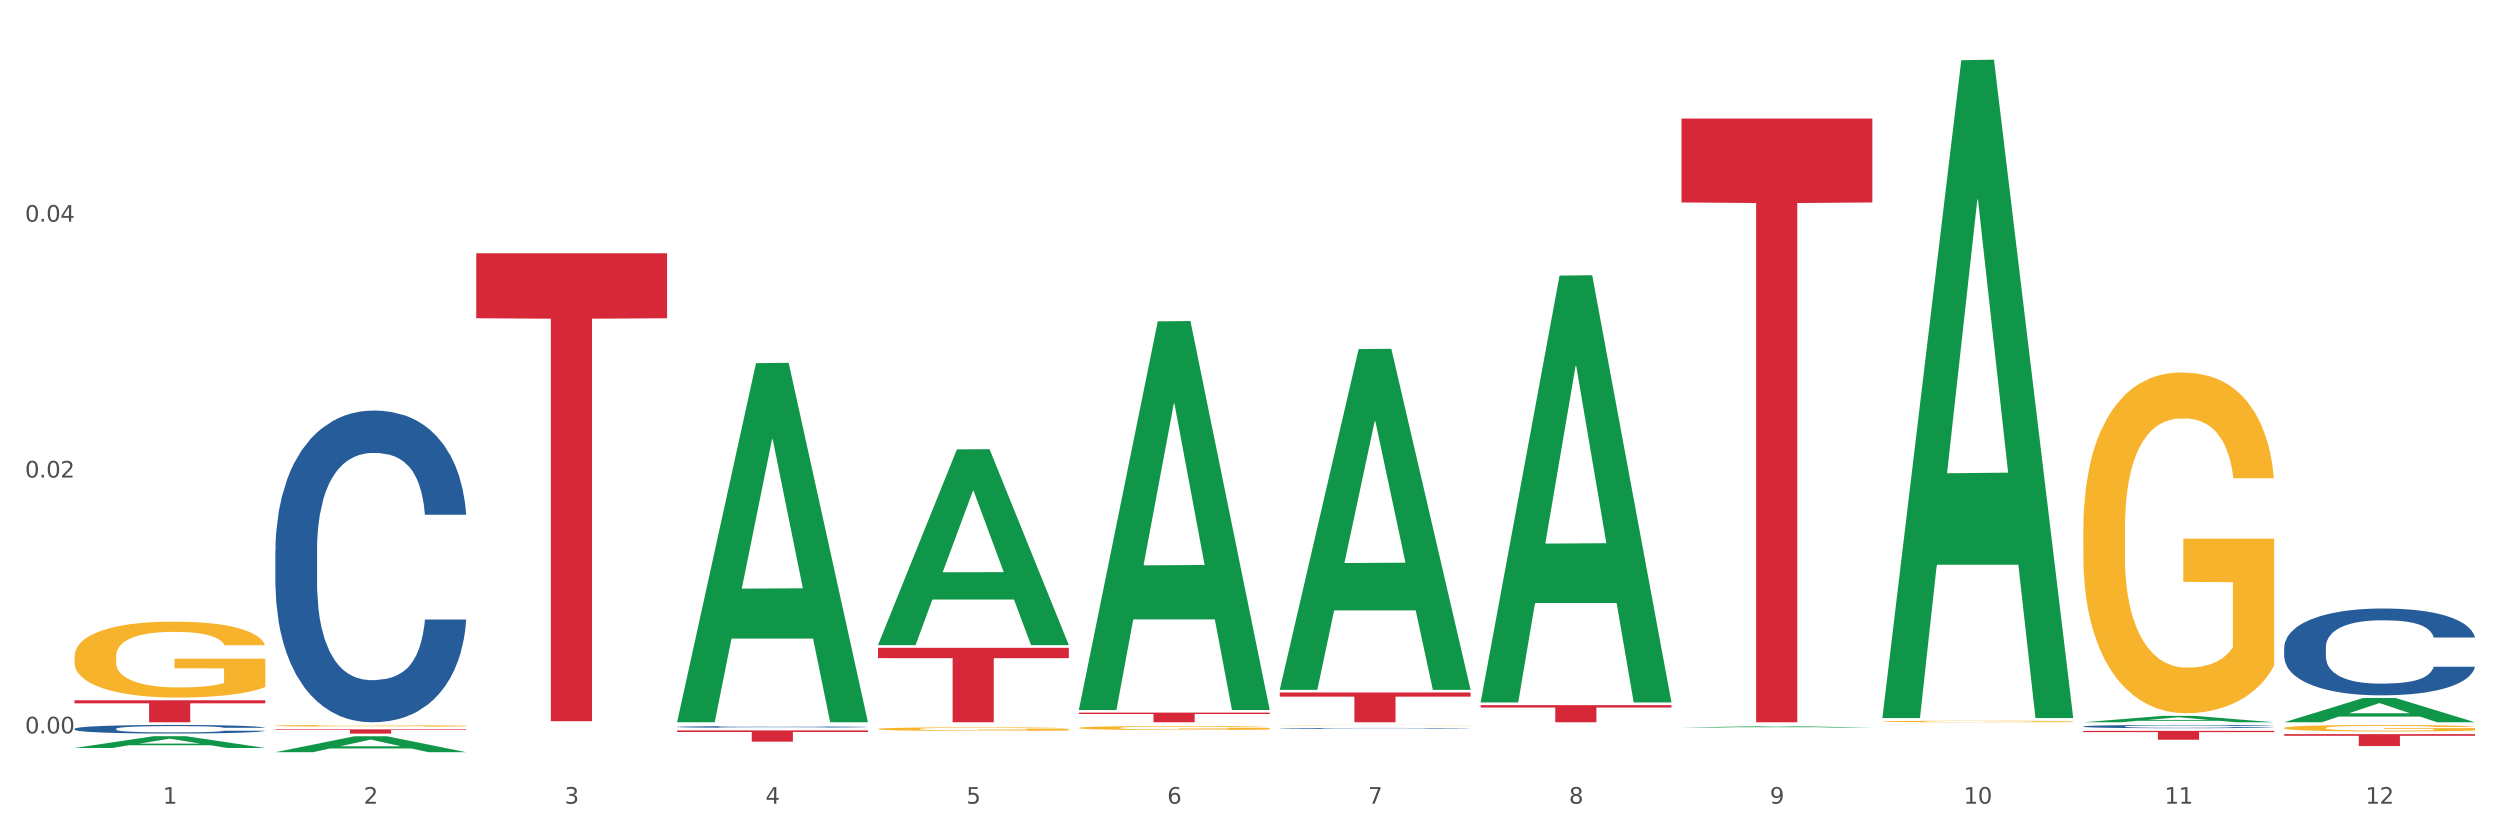 <?xml version="1.0" encoding="utf-8" standalone="no"?>
<!DOCTYPE svg PUBLIC "-//W3C//DTD SVG 1.1//EN"
  "http://www.w3.org/Graphics/SVG/1.1/DTD/svg11.dtd">
<svg xmlns:xlink="http://www.w3.org/1999/xlink" width="1080pt" height="360pt" viewBox="0 0 1080 360" xmlns="http://www.w3.org/2000/svg" version="1.1">
 <rect x="0" y="0" width="1080" height="360" fill="#333333" stroke="none"/>
 <defs>
  <style type="text/css">*{stroke-linejoin: round; stroke-linecap: butt}</style>
 </defs>
 <g id="figure_1">
  <g id="patch_1">
   <path d="M 0 360 
L 1080 360 
L 1080 0 
L 0 0 
z
" style="fill: #ffffff; stroke: #ffffff; stroke-linejoin: miter"/>
  </g>
  <g id="axes_1">
   <g id="matplotlib.axis_1">
    <g id="xtick_1">
     <g id="text_1">
      <!-- 1 -->
      <g style="fill: #4d4d4d" transform="translate(70.342 347.204) scale(0.096 -0.096)">
       <defs>
        <path id="DejaVuSans-31" d="M 794 531 
L 1825 531 
L 1825 4091 
L 703 3866 
L 703 4441 
L 1819 4666 
L 2450 4666 
L 2450 531 
L 3481 531 
L 3481 0 
L 794 0 
L 794 531 
z
" transform="scale(0.016)"/>
       </defs>
       <use xlink:href="#DejaVuSans-31"/>
      </g>
     </g>
    </g>
    <g id="xtick_2">
     <g id="text_2">
      <!-- 2 -->
      <g style="fill: #4d4d4d" transform="translate(157.122 347.204) scale(0.096 -0.096)">
       <defs>
        <path id="DejaVuSans-32" d="M 1228 531 
L 3431 531 
L 3431 0 
L 469 0 
L 469 531 
Q 828 903 1448 1529 
Q 2069 2156 2228 2338 
Q 2531 2678 2651 2914 
Q 2772 3150 2772 3378 
Q 2772 3750 2511 3984 
Q 2250 4219 1831 4219 
Q 1534 4219 1204 4116 
Q 875 4013 500 3803 
L 500 4441 
Q 881 4594 1212 4672 
Q 1544 4750 1819 4750 
Q 2544 4750 2975 4387 
Q 3406 4025 3406 3419 
Q 3406 3131 3298 2873 
Q 3191 2616 2906 2266 
Q 2828 2175 2409 1742 
Q 1991 1309 1228 531 
z
" transform="scale(0.016)"/>
       </defs>
       <use xlink:href="#DejaVuSans-32"/>
      </g>
     </g>
    </g>
    <g id="xtick_3">
     <g id="text_3">
      <!-- 3 -->
      <g style="fill: #4d4d4d" transform="translate(243.902 347.204) scale(0.096 -0.096)">
       <defs>
        <path id="DejaVuSans-33" d="M 2597 2516 
Q 3050 2419 3304 2112 
Q 3559 1806 3559 1356 
Q 3559 666 3084 287 
Q 2609 -91 1734 -91 
Q 1441 -91 1130 -33 
Q 819 25 488 141 
L 488 750 
Q 750 597 1062 519 
Q 1375 441 1716 441 
Q 2309 441 2620 675 
Q 2931 909 2931 1356 
Q 2931 1769 2642 2001 
Q 2353 2234 1838 2234 
L 1294 2234 
L 1294 2753 
L 1863 2753 
Q 2328 2753 2575 2939 
Q 2822 3125 2822 3475 
Q 2822 3834 2567 4026 
Q 2313 4219 1838 4219 
Q 1578 4219 1281 4162 
Q 984 4106 628 3988 
L 628 4550 
Q 988 4650 1302 4700 
Q 1616 4750 1894 4750 
Q 2613 4750 3031 4423 
Q 3450 4097 3450 3541 
Q 3450 3153 3228 2886 
Q 3006 2619 2597 2516 
z
" transform="scale(0.016)"/>
       </defs>
       <use xlink:href="#DejaVuSans-33"/>
      </g>
     </g>
    </g>
    <g id="xtick_4">
     <g id="text_4">
      <!-- 4 -->
      <g style="fill: #4d4d4d" transform="translate(330.683 347.204) scale(0.096 -0.096)">
       <defs>
        <path id="DejaVuSans-34" d="M 2419 4116 
L 825 1625 
L 2419 1625 
L 2419 4116 
z
M 2253 4666 
L 3047 4666 
L 3047 1625 
L 3713 1625 
L 3713 1100 
L 3047 1100 
L 3047 0 
L 2419 0 
L 2419 1100 
L 313 1100 
L 313 1709 
L 2253 4666 
z
" transform="scale(0.016)"/>
       </defs>
       <use xlink:href="#DejaVuSans-34"/>
      </g>
     </g>
    </g>
    <g id="xtick_5">
     <g id="text_5">
      <!-- 5 -->
      <g style="fill: #4d4d4d" transform="translate(417.463 347.204) scale(0.096 -0.096)">
       <defs>
        <path id="DejaVuSans-35" d="M 691 4666 
L 3169 4666 
L 3169 4134 
L 1269 4134 
L 1269 2991 
Q 1406 3038 1543 3061 
Q 1681 3084 1819 3084 
Q 2600 3084 3056 2656 
Q 3513 2228 3513 1497 
Q 3513 744 3044 326 
Q 2575 -91 1722 -91 
Q 1428 -91 1123 -41 
Q 819 9 494 109 
L 494 744 
Q 775 591 1075 516 
Q 1375 441 1709 441 
Q 2250 441 2565 725 
Q 2881 1009 2881 1497 
Q 2881 1984 2565 2268 
Q 2250 2553 1709 2553 
Q 1456 2553 1204 2497 
Q 953 2441 691 2322 
L 691 4666 
z
" transform="scale(0.016)"/>
       </defs>
       <use xlink:href="#DejaVuSans-35"/>
      </g>
     </g>
    </g>
    <g id="xtick_6">
     <g id="text_6">
      <!-- 6 -->
      <g style="fill: #4d4d4d" transform="translate(504.243 347.204) scale(0.096 -0.096)">
       <defs>
        <path id="DejaVuSans-36" d="M 2113 2584 
Q 1688 2584 1439 2293 
Q 1191 2003 1191 1497 
Q 1191 994 1439 701 
Q 1688 409 2113 409 
Q 2538 409 2786 701 
Q 3034 994 3034 1497 
Q 3034 2003 2786 2293 
Q 2538 2584 2113 2584 
z
M 3366 4563 
L 3366 3988 
Q 3128 4100 2886 4159 
Q 2644 4219 2406 4219 
Q 1781 4219 1451 3797 
Q 1122 3375 1075 2522 
Q 1259 2794 1537 2939 
Q 1816 3084 2150 3084 
Q 2853 3084 3261 2657 
Q 3669 2231 3669 1497 
Q 3669 778 3244 343 
Q 2819 -91 2113 -91 
Q 1303 -91 875 529 
Q 447 1150 447 2328 
Q 447 3434 972 4092 
Q 1497 4750 2381 4750 
Q 2619 4750 2861 4703 
Q 3103 4656 3366 4563 
z
" transform="scale(0.016)"/>
       </defs>
       <use xlink:href="#DejaVuSans-36"/>
      </g>
     </g>
    </g>
    <g id="xtick_7">
     <g id="text_7">
      <!-- 7 -->
      <g style="fill: #4d4d4d" transform="translate(591.024 347.204) scale(0.096 -0.096)">
       <defs>
        <path id="DejaVuSans-37" d="M 525 4666 
L 3525 4666 
L 3525 4397 
L 1831 0 
L 1172 0 
L 2766 4134 
L 525 4134 
L 525 4666 
z
" transform="scale(0.016)"/>
       </defs>
       <use xlink:href="#DejaVuSans-37"/>
      </g>
     </g>
    </g>
    <g id="xtick_8">
     <g id="text_8">
      <!-- 8 -->
      <g style="fill: #4d4d4d" transform="translate(677.804 347.204) scale(0.096 -0.096)">
       <defs>
        <path id="DejaVuSans-38" d="M 2034 2216 
Q 1584 2216 1326 1975 
Q 1069 1734 1069 1313 
Q 1069 891 1326 650 
Q 1584 409 2034 409 
Q 2484 409 2743 651 
Q 3003 894 3003 1313 
Q 3003 1734 2745 1975 
Q 2488 2216 2034 2216 
z
M 1403 2484 
Q 997 2584 770 2862 
Q 544 3141 544 3541 
Q 544 4100 942 4425 
Q 1341 4750 2034 4750 
Q 2731 4750 3128 4425 
Q 3525 4100 3525 3541 
Q 3525 3141 3298 2862 
Q 3072 2584 2669 2484 
Q 3125 2378 3379 2068 
Q 3634 1759 3634 1313 
Q 3634 634 3220 271 
Q 2806 -91 2034 -91 
Q 1263 -91 848 271 
Q 434 634 434 1313 
Q 434 1759 690 2068 
Q 947 2378 1403 2484 
z
M 1172 3481 
Q 1172 3119 1398 2916 
Q 1625 2713 2034 2713 
Q 2441 2713 2670 2916 
Q 2900 3119 2900 3481 
Q 2900 3844 2670 4047 
Q 2441 4250 2034 4250 
Q 1625 4250 1398 4047 
Q 1172 3844 1172 3481 
z
" transform="scale(0.016)"/>
       </defs>
       <use xlink:href="#DejaVuSans-38"/>
      </g>
     </g>
    </g>
    <g id="xtick_9">
     <g id="text_9">
      <!-- 9 -->
      <g style="fill: #4d4d4d" transform="translate(764.584 347.204) scale(0.096 -0.096)">
       <defs>
        <path id="DejaVuSans-39" d="M 703 97 
L 703 672 
Q 941 559 1184 500 
Q 1428 441 1663 441 
Q 2288 441 2617 861 
Q 2947 1281 2994 2138 
Q 2813 1869 2534 1725 
Q 2256 1581 1919 1581 
Q 1219 1581 811 2004 
Q 403 2428 403 3163 
Q 403 3881 828 4315 
Q 1253 4750 1959 4750 
Q 2769 4750 3195 4129 
Q 3622 3509 3622 2328 
Q 3622 1225 3098 567 
Q 2575 -91 1691 -91 
Q 1453 -91 1209 -44 
Q 966 3 703 97 
z
M 1959 2075 
Q 2384 2075 2632 2365 
Q 2881 2656 2881 3163 
Q 2881 3666 2632 3958 
Q 2384 4250 1959 4250 
Q 1534 4250 1286 3958 
Q 1038 3666 1038 3163 
Q 1038 2656 1286 2365 
Q 1534 2075 1959 2075 
z
" transform="scale(0.016)"/>
       </defs>
       <use xlink:href="#DejaVuSans-39"/>
      </g>
     </g>
    </g>
    <g id="xtick_10">
     <g id="text_10">
      <!-- 10 -->
      <g style="fill: #4d4d4d" transform="translate(848.311 347.204) scale(0.096 -0.096)">
       <defs>
        <path id="DejaVuSans-30" d="M 2034 4250 
Q 1547 4250 1301 3770 
Q 1056 3291 1056 2328 
Q 1056 1369 1301 889 
Q 1547 409 2034 409 
Q 2525 409 2770 889 
Q 3016 1369 3016 2328 
Q 3016 3291 2770 3770 
Q 2525 4250 2034 4250 
z
M 2034 4750 
Q 2819 4750 3233 4129 
Q 3647 3509 3647 2328 
Q 3647 1150 3233 529 
Q 2819 -91 2034 -91 
Q 1250 -91 836 529 
Q 422 1150 422 2328 
Q 422 3509 836 4129 
Q 1250 4750 2034 4750 
z
" transform="scale(0.016)"/>
       </defs>
       <use xlink:href="#DejaVuSans-31"/>
       <use xlink:href="#DejaVuSans-30" transform="translate(63.623 0)"/>
      </g>
     </g>
    </g>
    <g id="xtick_11">
     <g id="text_11">
      <!-- 11 -->
      <g style="fill: #4d4d4d" transform="translate(935.091 347.204) scale(0.096 -0.096)">
       <use xlink:href="#DejaVuSans-31"/>
       <use xlink:href="#DejaVuSans-31" transform="translate(63.623 0)"/>
      </g>
     </g>
    </g>
    <g id="xtick_12">
     <g id="text_12">
      <!-- 12 -->
      <g style="fill: #4d4d4d" transform="translate(1021.871 347.204) scale(0.096 -0.096)">
       <use xlink:href="#DejaVuSans-31"/>
       <use xlink:href="#DejaVuSans-32" transform="translate(63.623 0)"/>
      </g>
     </g>
    </g>
    <g id="xtick_13"/>
    <g id="xtick_14"/>
    <g id="xtick_15"/>
    <g id="xtick_16"/>
    <g id="xtick_17"/>
    <g id="xtick_18"/>
    <g id="xtick_19"/>
    <g id="xtick_20"/>
    <g id="xtick_21"/>
    <g id="xtick_22"/>
    <g id="xtick_23"/>
   </g>
   <g id="matplotlib.axis_2">
    <g id="ytick_1">
     <g id="text_13">
      <!-- 0.00 -->
      <g style="fill: #4d4d4d" transform="translate(10.8 316.826) scale(0.096 -0.096)">
       <defs>
        <path id="DejaVuSans-2e" d="M 684 794 
L 1344 794 
L 1344 0 
L 684 0 
L 684 794 
z
" transform="scale(0.016)"/>
       </defs>
       <use xlink:href="#DejaVuSans-30"/>
       <use xlink:href="#DejaVuSans-2e" transform="translate(63.623 0)"/>
       <use xlink:href="#DejaVuSans-30" transform="translate(95.41 0)"/>
       <use xlink:href="#DejaVuSans-30" transform="translate(159.033 0)"/>
      </g>
     </g>
    </g>
    <g id="ytick_2">
     <g id="text_14">
      <!-- 0.02 -->
      <g style="fill: #4d4d4d" transform="translate(10.8 206.296) scale(0.096 -0.096)">
       <use xlink:href="#DejaVuSans-30"/>
       <use xlink:href="#DejaVuSans-2e" transform="translate(63.623 0)"/>
       <use xlink:href="#DejaVuSans-30" transform="translate(95.41 0)"/>
       <use xlink:href="#DejaVuSans-32" transform="translate(159.033 0)"/>
      </g>
     </g>
    </g>
    <g id="ytick_3">
     <g id="text_15">
      <!-- 0.04 -->
      <g style="fill: #4d4d4d" transform="translate(10.8 95.767) scale(0.096 -0.096)">
       <use xlink:href="#DejaVuSans-30"/>
       <use xlink:href="#DejaVuSans-2e" transform="translate(63.623 0)"/>
       <use xlink:href="#DejaVuSans-30" transform="translate(95.41 0)"/>
       <use xlink:href="#DejaVuSans-34" transform="translate(159.033 0)"/>
      </g>
     </g>
    </g>
    <g id="ytick_4"/>
    <g id="ytick_5"/>
    <g id="ytick_6"/>
   </g>
   <g id="PolyCollection_1">
    <path d="M 32.175 323.131 
L 32.26 323.126 
L 66.256 318.047 
L 80.365 318.042 
L 114.616 323.141 
L 98.298 323.141 
L 90.904 321.953 
L 55.803 321.953 
L 55.548 321.973 
L 48.408 323.141 
L 32.175 323.141 
L 32.175 323.131 
L 60.222 321.245 
L 86.484 321.24 
L 73.481 319.129 
L 73.311 319.119 
L 73.141 319.133 
L 60.137 321.24 
L 60.222 321.245 
L 32.175 323.131 
z
" clip-path="url(#p6c20be41e9)" style="fill: #109648"/>
    <path d="M 552.857 314.65 
L 552.954 314.649 
L 552.954 314.64 
L 553.247 314.626 
L 554.319 314.602 
L 555.683 314.583 
L 558.022 314.561 
L 559.289 314.552 
L 560.945 314.542 
L 564.356 314.525 
L 568.254 314.511 
L 570.982 314.504 
L 573.029 314.499 
L 577.609 314.49 
L 580.24 314.486 
L 582.969 314.483 
L 585.307 314.481 
L 589.205 314.478 
L 592.324 314.477 
L 595.929 314.477 
L 598.95 314.477 
L 602.945 314.479 
L 608.792 314.483 
L 611.034 314.485 
L 614.055 314.49 
L 617.173 314.495 
L 619.707 314.501 
L 622.63 314.509 
L 625.651 314.519 
L 628.574 314.533 
L 630.621 314.545 
L 632.277 314.558 
L 633.739 314.574 
L 634.811 314.591 
L 635.298 314.606 
L 617.465 314.606 
L 616.978 314.593 
L 616.004 314.579 
L 615.029 314.569 
L 613.957 314.561 
L 612.301 314.553 
L 610.839 314.547 
L 608.403 314.54 
L 606.161 314.536 
L 604.31 314.534 
L 602.068 314.531 
L 597.293 314.529 
L 593.883 314.529 
L 591.739 314.53 
L 589.108 314.532 
L 586.866 314.534 
L 584.235 314.538 
L 582.189 314.543 
L 580.143 314.549 
L 578.973 314.553 
L 577.219 314.561 
L 576.05 314.567 
L 574.491 314.578 
L 573.614 314.586 
L 572.054 314.606 
L 571.372 314.621 
L 571.08 314.631 
L 570.885 314.642 
L 570.885 314.697 
L 571.47 314.722 
L 571.957 314.732 
L 572.736 314.744 
L 574.198 314.759 
L 576.342 314.775 
L 578.583 314.785 
L 580.435 314.792 
L 582.189 314.797 
L 583.943 314.801 
L 586.087 314.804 
L 587.841 314.807 
L 590.472 314.809 
L 593.59 314.81 
L 596.027 314.81 
L 600.997 314.808 
L 603.238 314.806 
L 605.382 314.804 
L 607.72 314.8 
L 609.572 314.796 
L 610.644 314.792 
L 612.398 314.786 
L 613.762 314.779 
L 614.932 314.771 
L 615.711 314.764 
L 616.588 314.753 
L 617.27 314.741 
L 617.465 314.735 
L 635.298 314.735 
L 634.909 314.748 
L 634.226 314.76 
L 632.862 314.776 
L 631.79 314.786 
L 630.134 314.797 
L 628.379 314.807 
L 625.943 314.818 
L 623.702 314.826 
L 621.363 314.833 
L 618.83 314.84 
L 614.249 314.848 
L 612.593 314.851 
L 609.085 314.855 
L 606.356 314.857 
L 602.361 314.86 
L 598.268 314.861 
L 593.98 314.862 
L 590.18 314.861 
L 585.989 314.859 
L 583.358 314.857 
L 580.435 314.854 
L 577.024 314.849 
L 573.808 314.843 
L 570.788 314.836 
L 567.962 314.828 
L 565.33 314.818 
L 561.92 314.803 
L 559.386 314.789 
L 557.535 314.775 
L 556.268 314.763 
L 555.001 314.749 
L 554.319 314.738 
L 553.247 314.714 
L 552.857 314.691 
L 552.857 314.65 
z
" clip-path="url(#p6c20be41e9)" style="fill: #255c99"/>
    <path d="M 292.516 314.008 
L 292.613 314.008 
L 292.613 313.99 
L 292.906 313.965 
L 293.978 313.921 
L 295.342 313.887 
L 297.681 313.847 
L 298.948 313.83 
L 300.604 313.812 
L 304.015 313.781 
L 307.913 313.756 
L 310.641 313.742 
L 312.688 313.733 
L 317.268 313.717 
L 319.899 313.71 
L 322.628 313.704 
L 324.966 313.7 
L 328.864 313.695 
L 331.983 313.694 
L 335.588 313.693 
L 338.609 313.694 
L 342.604 313.696 
L 348.451 313.704 
L 350.693 313.708 
L 353.714 313.716 
L 356.832 313.726 
L 359.366 313.737 
L 362.289 313.751 
L 365.31 313.771 
L 368.233 313.795 
L 370.28 313.817 
L 371.936 313.841 
L 373.398 313.87 
L 374.47 313.901 
L 374.957 313.928 
L 357.124 313.928 
L 356.637 313.904 
L 355.663 313.878 
L 354.688 313.861 
L 353.616 313.847 
L 351.96 313.831 
L 350.498 313.821 
L 348.062 313.808 
L 345.82 313.801 
L 343.969 313.796 
L 341.727 313.792 
L 336.952 313.788 
L 333.542 313.788 
L 331.398 313.79 
L 328.767 313.793 
L 326.525 313.797 
L 323.894 313.805 
L 321.848 313.813 
L 319.802 313.824 
L 318.632 313.832 
L 316.878 313.846 
L 315.709 313.858 
L 314.15 313.878 
L 313.273 313.892 
L 311.713 313.928 
L 311.031 313.955 
L 310.739 313.974 
L 310.544 313.994 
L 310.544 314.094 
L 311.129 314.139 
L 311.616 314.158 
L 312.395 314.18 
L 313.857 314.208 
L 316.001 314.236 
L 318.242 314.256 
L 320.094 314.268 
L 321.848 314.277 
L 323.602 314.284 
L 325.746 314.29 
L 327.5 314.294 
L 330.131 314.298 
L 333.249 314.3 
L 335.686 314.3 
L 340.655 314.297 
L 342.897 314.294 
L 345.041 314.289 
L 347.379 314.282 
L 349.231 314.274 
L 350.303 314.269 
L 352.057 314.257 
L 353.421 314.244 
L 354.591 314.229 
L 355.37 314.216 
L 356.247 314.197 
L 356.929 314.175 
L 357.124 314.164 
L 374.957 314.164 
L 374.568 314.187 
L 373.885 314.209 
L 372.521 314.239 
L 371.449 314.257 
L 369.793 314.278 
L 368.038 314.296 
L 365.602 314.315 
L 363.361 314.33 
L 361.022 314.343 
L 358.489 314.355 
L 353.908 314.371 
L 352.252 314.375 
L 348.744 314.383 
L 346.015 314.387 
L 342.02 314.392 
L 337.927 314.394 
L 333.639 314.395 
L 329.839 314.394 
L 325.648 314.39 
L 323.017 314.386 
L 320.094 314.38 
L 316.683 314.371 
L 313.467 314.36 
L 310.447 314.348 
L 307.621 314.333 
L 304.989 314.316 
L 301.579 314.289 
L 299.045 314.262 
L 297.194 314.237 
L 295.927 314.215 
L 294.66 314.189 
L 293.978 314.17 
L 292.906 314.125 
L 292.516 314.083 
L 292.516 314.008 
z
" clip-path="url(#p6c20be41e9)" style="fill: #255c99"/>
    <path d="M 118.955 237.867 
L 119.053 237.744 
L 119.053 234.3 
L 119.345 229.627 
L 120.417 221.018 
L 121.781 214.499 
L 124.12 206.874 
L 125.387 203.676 
L 127.044 200.11 
L 130.454 194.329 
L 134.352 189.41 
L 137.081 186.704 
L 139.127 184.982 
L 143.707 181.907 
L 146.338 180.554 
L 149.067 179.448 
L 151.406 178.71 
L 155.304 177.849 
L 158.422 177.48 
L 162.028 177.357 
L 165.048 177.48 
L 169.044 177.972 
L 174.891 179.448 
L 177.132 180.308 
L 180.153 181.784 
L 183.271 183.752 
L 185.805 185.72 
L 188.728 188.549 
L 191.749 192.238 
L 194.673 196.912 
L 196.719 201.216 
L 198.376 205.767 
L 199.837 211.301 
L 200.909 217.328 
L 201.397 222.37 
L 183.564 222.37 
L 183.076 217.82 
L 182.102 212.9 
L 181.127 209.58 
L 180.055 206.874 
L 178.399 203.799 
L 176.937 201.831 
L 174.501 199.495 
L 172.26 198.019 
L 170.408 197.158 
L 168.167 196.42 
L 163.392 195.682 
L 159.981 195.682 
L 157.837 195.928 
L 155.206 196.543 
L 152.965 197.404 
L 150.334 198.88 
L 148.287 200.478 
L 146.241 202.569 
L 145.071 204.045 
L 143.317 206.751 
L 142.148 208.965 
L 140.589 212.777 
L 139.712 215.483 
L 138.153 222.493 
L 137.471 227.659 
L 137.178 231.226 
L 136.983 235.161 
L 136.983 254.347 
L 137.568 262.956 
L 138.055 266.646 
L 138.835 270.828 
L 140.297 276.239 
L 142.44 281.528 
L 144.682 285.34 
L 146.533 287.677 
L 148.287 289.399 
L 150.041 290.752 
L 152.185 291.982 
L 153.939 292.72 
L 156.57 293.458 
L 159.689 293.826 
L 162.125 293.826 
L 167.095 293.212 
L 169.336 292.597 
L 171.48 291.736 
L 173.819 290.383 
L 175.67 288.907 
L 176.742 287.8 
L 178.496 285.463 
L 179.861 283.004 
L 181.03 280.175 
L 181.81 277.715 
L 182.687 274.025 
L 183.369 269.844 
L 183.564 267.63 
L 201.397 267.63 
L 201.007 272.058 
L 200.325 276.362 
L 198.96 282.143 
L 197.889 285.463 
L 196.232 289.522 
L 194.478 292.966 
L 192.042 296.778 
L 189.8 299.607 
L 187.462 302.067 
L 184.928 304.28 
L 180.348 307.355 
L 178.691 308.216 
L 175.183 309.692 
L 172.454 310.553 
L 168.459 311.414 
L 164.366 311.906 
L 160.079 312.029 
L 156.278 311.783 
L 152.088 311.045 
L 149.457 310.307 
L 146.533 309.2 
L 143.123 307.478 
L 139.907 305.387 
L 136.886 302.928 
L 134.06 300.099 
L 131.429 296.901 
L 128.018 291.613 
L 125.484 286.447 
L 123.633 281.651 
L 122.366 277.592 
L 121.099 272.427 
L 120.417 268.86 
L 119.345 260.251 
L 118.955 252.256 
L 118.955 237.867 
z
" clip-path="url(#p6c20be41e9)" style="fill: #255c99"/>
    <path d="M 32.175 314.847 
L 32.272 314.844 
L 32.272 314.749 
L 32.565 314.62 
L 33.637 314.382 
L 35.001 314.203 
L 37.34 313.992 
L 38.607 313.904 
L 40.263 313.806 
L 43.674 313.646 
L 47.572 313.511 
L 50.3 313.436 
L 52.347 313.389 
L 56.927 313.304 
L 59.558 313.267 
L 62.287 313.236 
L 64.625 313.216 
L 68.523 313.192 
L 71.642 313.182 
L 75.247 313.178 
L 78.268 313.182 
L 82.263 313.195 
L 88.11 313.236 
L 90.352 313.26 
L 93.373 313.3 
L 96.491 313.355 
L 99.025 313.409 
L 101.948 313.487 
L 104.969 313.589 
L 107.892 313.718 
L 109.939 313.836 
L 111.595 313.962 
L 113.057 314.114 
L 114.129 314.281 
L 114.616 314.42 
L 96.783 314.42 
L 96.296 314.294 
L 95.322 314.159 
L 94.347 314.067 
L 93.275 313.992 
L 91.619 313.908 
L 90.157 313.853 
L 87.721 313.789 
L 85.479 313.748 
L 83.628 313.724 
L 81.386 313.704 
L 76.611 313.684 
L 73.201 313.684 
L 71.057 313.691 
L 68.426 313.707 
L 66.184 313.731 
L 63.553 313.772 
L 61.507 313.816 
L 59.461 313.874 
L 58.291 313.914 
L 56.537 313.989 
L 55.368 314.05 
L 53.809 314.155 
L 52.932 314.23 
L 51.372 314.423 
L 50.69 314.566 
L 50.398 314.664 
L 50.203 314.772 
L 50.203 315.301 
L 50.788 315.539 
L 51.275 315.641 
L 52.054 315.756 
L 53.516 315.905 
L 55.66 316.051 
L 57.901 316.156 
L 59.753 316.221 
L 61.507 316.268 
L 63.261 316.305 
L 65.405 316.339 
L 67.159 316.36 
L 69.79 316.38 
L 72.908 316.39 
L 75.345 316.39 
L 80.314 316.373 
L 82.556 316.356 
L 84.7 316.332 
L 87.038 316.295 
L 88.89 316.254 
L 89.962 316.224 
L 91.716 316.16 
L 93.08 316.092 
L 94.25 316.014 
L 95.029 315.946 
L 95.906 315.844 
L 96.588 315.729 
L 96.783 315.668 
L 114.616 315.668 
L 114.227 315.79 
L 113.544 315.909 
L 112.18 316.068 
L 111.108 316.16 
L 109.452 316.271 
L 107.697 316.366 
L 105.261 316.472 
L 103.02 316.55 
L 100.681 316.617 
L 98.148 316.678 
L 93.567 316.763 
L 91.911 316.787 
L 88.403 316.828 
L 85.674 316.851 
L 81.679 316.875 
L 77.586 316.889 
L 73.298 316.892 
L 69.498 316.885 
L 65.307 316.865 
L 62.676 316.845 
L 59.753 316.814 
L 56.342 316.767 
L 53.126 316.709 
L 50.105 316.641 
L 47.279 316.563 
L 44.648 316.475 
L 41.238 316.329 
L 38.704 316.187 
L 36.853 316.054 
L 35.586 315.942 
L 34.319 315.8 
L 33.637 315.702 
L 32.565 315.464 
L 32.175 315.244 
L 32.175 314.847 
z
" clip-path="url(#p6c20be41e9)" style="fill: #255c99"/>
    <path d="M 32.175 283.709 
L 32.272 283.679 
L 32.272 282.6 
L 32.467 281.671 
L 33.44 279.424 
L 34.9 277.566 
L 35.971 276.577 
L 37.042 275.768 
L 38.307 274.959 
L 39.864 274.119 
L 42.687 272.891 
L 44.439 272.262 
L 46.58 271.602 
L 50.474 270.643 
L 53.296 270.104 
L 56.216 269.654 
L 60.986 269.115 
L 64.1 268.875 
L 67.41 268.696 
L 71.4 268.576 
L 74.418 268.546 
L 81.036 268.636 
L 86.682 268.905 
L 89.407 269.115 
L 92.911 269.475 
L 94.76 269.714 
L 97.778 270.194 
L 100.892 270.823 
L 103.034 271.363 
L 106.246 272.381 
L 108.679 273.4 
L 110.918 274.659 
L 112.086 275.528 
L 112.962 276.337 
L 113.74 277.266 
L 114.519 278.734 
L 96.999 278.734 
L 96.318 277.685 
L 95.247 276.697 
L 93.69 275.738 
L 92.327 275.138 
L 89.991 274.389 
L 87.85 273.91 
L 85.611 273.55 
L 82.886 273.25 
L 80.744 273.101 
L 77.727 272.981 
L 71.79 273.011 
L 67.799 273.25 
L 65.074 273.55 
L 63.322 273.82 
L 61.764 274.119 
L 60.012 274.539 
L 57.968 275.168 
L 56.508 275.738 
L 55.048 276.457 
L 53.88 277.176 
L 52.81 278.015 
L 51.934 278.914 
L 51.252 279.843 
L 50.668 280.982 
L 50.182 282.87 
L 50.182 286.975 
L 50.376 287.904 
L 50.863 289.133 
L 51.447 290.062 
L 52.42 291.17 
L 53.296 291.92 
L 54.951 292.998 
L 56.8 293.897 
L 58.26 294.467 
L 59.72 294.946 
L 62.251 295.605 
L 65.074 296.145 
L 67.507 296.474 
L 70.816 296.774 
L 73.055 296.894 
L 75.002 296.954 
L 79.771 296.954 
L 83.178 296.864 
L 86.974 296.654 
L 89.894 296.385 
L 92.327 296.055 
L 95.052 295.516 
L 96.804 295.006 
L 96.804 288.743 
L 75.391 288.713 
L 75.391 284.548 
L 114.616 284.548 
L 114.616 296.774 
L 112.962 297.403 
L 111.112 297.973 
L 109.166 298.482 
L 106.246 299.111 
L 102.742 299.711 
L 99.627 300.13 
L 96.318 300.49 
L 92.424 300.82 
L 87.363 301.119 
L 84.248 301.239 
L 80.355 301.329 
L 75.78 301.359 
L 71.79 301.299 
L 67.896 301.149 
L 63.808 300.88 
L 59.818 300.49 
L 56.8 300.1 
L 53.783 299.621 
L 50.571 298.992 
L 48.04 298.392 
L 46.094 297.853 
L 43.952 297.164 
L 41.616 296.265 
L 39.864 295.456 
L 38.307 294.617 
L 36.652 293.538 
L 35.484 292.609 
L 34.316 291.44 
L 33.635 290.571 
L 32.856 289.223 
L 32.272 287.335 
L 32.175 283.709 
z
" clip-path="url(#p6c20be41e9)" style="fill: #f7b32b"/>
    <path d="M 118.955 313.519 
L 119.053 313.519 
L 119.053 313.494 
L 119.247 313.473 
L 120.221 313.423 
L 121.681 313.381 
L 122.751 313.359 
L 123.822 313.341 
L 125.087 313.323 
L 126.645 313.304 
L 129.467 313.276 
L 131.219 313.262 
L 133.361 313.247 
L 137.254 313.226 
L 140.077 313.213 
L 142.997 313.203 
L 147.766 313.191 
L 150.881 313.186 
L 154.19 313.182 
L 158.181 313.179 
L 161.198 313.178 
L 167.817 313.18 
L 173.462 313.186 
L 176.187 313.191 
L 179.691 313.199 
L 181.541 313.205 
L 184.558 313.215 
L 187.673 313.23 
L 189.814 313.242 
L 193.026 313.265 
L 195.459 313.288 
L 197.698 313.316 
L 198.866 313.335 
L 199.742 313.354 
L 200.521 313.374 
L 201.299 313.407 
L 183.779 313.407 
L 183.098 313.384 
L 182.027 313.362 
L 180.47 313.34 
L 179.107 313.327 
L 176.771 313.31 
L 174.63 313.299 
L 172.391 313.291 
L 169.666 313.284 
L 167.525 313.281 
L 164.507 313.278 
L 158.57 313.279 
L 154.579 313.284 
L 151.854 313.291 
L 150.102 313.297 
L 148.545 313.304 
L 146.793 313.313 
L 144.749 313.327 
L 143.289 313.34 
L 141.829 313.356 
L 140.661 313.372 
L 139.59 313.391 
L 138.714 313.411 
L 138.033 313.432 
L 137.449 313.458 
L 136.962 313.5 
L 136.962 313.593 
L 137.157 313.613 
L 137.643 313.641 
L 138.227 313.662 
L 139.201 313.687 
L 140.077 313.704 
L 141.731 313.728 
L 143.581 313.748 
L 145.041 313.761 
L 146.501 313.772 
L 149.031 313.787 
L 151.854 313.799 
L 154.287 313.806 
L 157.597 313.813 
L 159.835 313.816 
L 161.782 313.817 
L 166.551 313.817 
L 169.958 313.815 
L 173.754 313.81 
L 176.674 313.804 
L 179.107 313.797 
L 181.833 313.785 
L 183.585 313.773 
L 183.585 313.632 
L 162.171 313.632 
L 162.171 313.538 
L 201.397 313.538 
L 201.397 313.813 
L 199.742 313.827 
L 197.893 313.84 
L 195.946 313.851 
L 193.026 313.865 
L 189.522 313.879 
L 186.407 313.888 
L 183.098 313.896 
L 179.205 313.904 
L 174.143 313.911 
L 171.029 313.913 
L 167.135 313.915 
L 162.561 313.916 
L 158.57 313.915 
L 154.677 313.911 
L 150.589 313.905 
L 146.598 313.896 
L 143.581 313.888 
L 140.563 313.877 
L 137.351 313.863 
L 134.821 313.849 
L 132.874 313.837 
L 130.733 313.822 
L 128.397 313.801 
L 126.645 313.783 
L 125.087 313.764 
L 123.433 313.74 
L 122.265 313.719 
L 121.097 313.693 
L 120.415 313.673 
L 119.637 313.643 
L 119.053 313.601 
L 118.955 313.519 
z
" clip-path="url(#p6c20be41e9)" style="fill: #f7b32b"/>
    <path d="M 379.296 314.926 
L 379.394 314.925 
L 379.394 314.873 
L 379.588 314.828 
L 380.562 314.72 
L 382.022 314.63 
L 383.092 314.582 
L 384.163 314.543 
L 385.428 314.504 
L 386.986 314.464 
L 389.808 314.405 
L 391.56 314.374 
L 393.702 314.343 
L 397.595 314.296 
L 400.418 314.27 
L 403.338 314.249 
L 408.107 314.223 
L 411.222 314.211 
L 414.531 314.202 
L 418.522 314.197 
L 421.539 314.195 
L 428.158 314.2 
L 433.803 314.213 
L 436.528 314.223 
L 440.032 314.24 
L 441.882 314.252 
L 444.899 314.275 
L 448.014 314.305 
L 450.155 314.331 
L 453.367 314.38 
L 455.8 314.429 
L 458.039 314.49 
L 459.207 314.532 
L 460.083 314.571 
L 460.862 314.616 
L 461.64 314.686 
L 444.12 314.686 
L 443.439 314.636 
L 442.368 314.588 
L 440.811 314.542 
L 439.448 314.513 
L 437.112 314.477 
L 434.971 314.454 
L 432.732 314.437 
L 430.007 314.422 
L 427.866 314.415 
L 424.848 314.409 
L 418.911 314.41 
L 414.92 314.422 
L 412.195 314.437 
L 410.443 314.45 
L 408.886 314.464 
L 407.134 314.484 
L 405.09 314.515 
L 403.63 314.542 
L 402.17 314.577 
L 401.002 314.611 
L 399.931 314.652 
L 399.055 314.695 
L 398.374 314.74 
L 397.79 314.795 
L 397.303 314.886 
L 397.303 315.084 
L 397.498 315.129 
L 397.984 315.188 
L 398.568 315.233 
L 399.542 315.286 
L 400.418 315.322 
L 402.072 315.374 
L 403.922 315.418 
L 405.382 315.445 
L 406.842 315.468 
L 409.372 315.5 
L 412.195 315.526 
L 414.628 315.542 
L 417.938 315.556 
L 420.176 315.562 
L 422.123 315.565 
L 426.892 315.565 
L 430.299 315.561 
L 434.095 315.551 
L 437.015 315.538 
L 439.448 315.522 
L 442.174 315.496 
L 443.926 315.471 
L 443.926 315.169 
L 422.512 315.168 
L 422.512 314.967 
L 461.738 314.967 
L 461.738 315.556 
L 460.083 315.587 
L 458.234 315.614 
L 456.287 315.639 
L 453.367 315.669 
L 449.863 315.698 
L 446.748 315.718 
L 443.439 315.735 
L 439.546 315.751 
L 434.484 315.766 
L 431.37 315.772 
L 427.476 315.776 
L 422.902 315.777 
L 418.911 315.774 
L 415.018 315.767 
L 410.93 315.754 
L 406.939 315.735 
L 403.922 315.717 
L 400.904 315.694 
L 397.692 315.663 
L 395.162 315.634 
L 393.215 315.608 
L 391.074 315.575 
L 388.738 315.532 
L 386.986 315.493 
L 385.428 315.452 
L 383.774 315.4 
L 382.606 315.355 
L 381.438 315.299 
L 380.756 315.257 
L 379.978 315.192 
L 379.394 315.101 
L 379.296 314.926 
z
" clip-path="url(#p6c20be41e9)" style="fill: #f7b32b"/>
    <path d="M 466.077 314.447 
L 466.174 314.445 
L 466.174 314.388 
L 466.369 314.339 
L 467.342 314.22 
L 468.802 314.122 
L 469.873 314.07 
L 470.943 314.027 
L 472.209 313.984 
L 473.766 313.94 
L 476.589 313.875 
L 478.341 313.842 
L 480.482 313.807 
L 484.375 313.756 
L 487.198 313.728 
L 490.118 313.704 
L 494.887 313.676 
L 498.002 313.663 
L 501.311 313.653 
L 505.302 313.647 
L 508.319 313.645 
L 514.938 313.65 
L 520.583 313.664 
L 523.309 313.676 
L 526.813 313.695 
L 528.662 313.707 
L 531.679 313.733 
L 534.794 313.766 
L 536.935 313.794 
L 540.147 313.848 
L 542.581 313.902 
L 544.819 313.969 
L 545.987 314.015 
L 546.863 314.057 
L 547.642 314.106 
L 548.421 314.184 
L 530.901 314.184 
L 530.219 314.129 
L 529.149 314.076 
L 527.591 314.026 
L 526.229 313.994 
L 523.893 313.954 
L 521.751 313.929 
L 519.513 313.91 
L 516.787 313.894 
L 514.646 313.886 
L 511.629 313.88 
L 505.691 313.881 
L 501.701 313.894 
L 498.975 313.91 
L 497.223 313.924 
L 495.666 313.94 
L 493.914 313.962 
L 491.87 313.996 
L 490.41 314.026 
L 488.95 314.064 
L 487.782 314.102 
L 486.711 314.146 
L 485.835 314.194 
L 485.154 314.243 
L 484.57 314.303 
L 484.083 314.403 
L 484.083 314.62 
L 484.278 314.669 
L 484.765 314.734 
L 485.349 314.783 
L 486.322 314.841 
L 487.198 314.881 
L 488.853 314.938 
L 490.702 314.986 
L 492.162 315.016 
L 493.622 315.041 
L 496.153 315.076 
L 498.975 315.104 
L 501.409 315.122 
L 504.718 315.138 
L 506.957 315.144 
L 508.903 315.147 
L 513.673 315.147 
L 517.079 315.142 
L 520.875 315.131 
L 523.795 315.117 
L 526.229 315.1 
L 528.954 315.071 
L 530.706 315.044 
L 530.706 314.713 
L 509.293 314.712 
L 509.293 314.491 
L 548.518 314.491 
L 548.518 315.138 
L 546.863 315.171 
L 545.014 315.201 
L 543.067 315.228 
L 540.147 315.261 
L 536.643 315.293 
L 533.529 315.315 
L 530.219 315.334 
L 526.326 315.352 
L 521.265 315.367 
L 518.15 315.374 
L 514.257 315.378 
L 509.682 315.38 
L 505.691 315.377 
L 501.798 315.369 
L 497.71 315.355 
L 493.719 315.334 
L 490.702 315.313 
L 487.685 315.288 
L 484.473 315.255 
L 481.942 315.223 
L 479.995 315.195 
L 477.854 315.158 
L 475.518 315.111 
L 473.766 315.068 
L 472.209 315.024 
L 470.554 314.967 
L 469.386 314.917 
L 468.218 314.856 
L 467.537 314.81 
L 466.758 314.738 
L 466.174 314.639 
L 466.077 314.447 
z
" clip-path="url(#p6c20be41e9)" style="fill: #f7b32b"/>
    <path d="M 552.857 313.247 
L 552.954 313.247 
L 552.954 313.242 
L 553.149 313.238 
L 554.122 313.228 
L 555.582 313.219 
L 556.653 313.215 
L 557.724 313.211 
L 558.989 313.207 
L 560.546 313.204 
L 563.369 313.198 
L 565.121 313.195 
L 567.262 313.192 
L 571.156 313.188 
L 573.978 313.185 
L 576.898 313.183 
L 581.668 313.181 
L 584.782 313.18 
L 588.092 313.179 
L 592.082 313.179 
L 595.1 313.178 
L 601.718 313.179 
L 607.364 313.18 
L 610.089 313.181 
L 613.593 313.183 
L 615.442 313.184 
L 618.46 313.186 
L 621.574 313.189 
L 623.716 313.191 
L 626.928 313.196 
L 629.361 313.2 
L 631.6 313.206 
L 632.768 313.21 
L 633.644 313.214 
L 634.422 313.218 
L 635.201 313.225 
L 617.681 313.225 
L 617 313.22 
L 615.929 313.215 
L 614.372 313.211 
L 613.009 313.208 
L 610.673 313.205 
L 608.532 313.203 
L 606.293 313.201 
L 603.568 313.2 
L 601.426 313.199 
L 598.409 313.199 
L 592.472 313.199 
L 588.481 313.2 
L 585.756 313.201 
L 584.004 313.202 
L 582.446 313.204 
L 580.694 313.206 
L 578.65 313.208 
L 577.19 313.211 
L 575.73 313.214 
L 574.562 313.218 
L 573.492 313.221 
L 572.616 313.225 
L 571.934 313.23 
L 571.35 313.235 
L 570.864 313.243 
L 570.864 313.262 
L 571.058 313.266 
L 571.545 313.272 
L 572.129 313.276 
L 573.102 313.281 
L 573.978 313.284 
L 575.633 313.289 
L 577.482 313.293 
L 578.942 313.296 
L 580.402 313.298 
L 582.933 313.301 
L 585.756 313.304 
L 588.189 313.305 
L 591.498 313.306 
L 593.737 313.307 
L 595.684 313.307 
L 600.453 313.307 
L 603.86 313.307 
L 607.656 313.306 
L 610.576 313.305 
L 613.009 313.303 
L 615.734 313.301 
L 617.486 313.298 
L 617.486 313.27 
L 596.073 313.27 
L 596.073 313.251 
L 635.298 313.251 
L 635.298 313.306 
L 633.644 313.309 
L 631.794 313.312 
L 629.848 313.314 
L 626.928 313.317 
L 623.424 313.32 
L 620.309 313.322 
L 617 313.323 
L 613.106 313.325 
L 608.045 313.326 
L 604.93 313.327 
L 601.037 313.327 
L 596.462 313.327 
L 592.472 313.327 
L 588.578 313.326 
L 584.49 313.325 
L 580.5 313.323 
L 577.482 313.322 
L 574.465 313.319 
L 571.253 313.317 
L 568.722 313.314 
L 566.776 313.311 
L 564.634 313.308 
L 562.298 313.304 
L 560.546 313.301 
L 558.989 313.297 
L 557.334 313.292 
L 556.166 313.288 
L 554.998 313.282 
L 554.317 313.278 
L 553.538 313.272 
L 552.954 313.264 
L 552.857 313.247 
z
" clip-path="url(#p6c20be41e9)" style="fill: #f7b32b"/>
    <path d="M 813.198 311.67 
L 813.295 311.669 
L 813.295 311.647 
L 813.49 311.628 
L 814.463 311.582 
L 815.923 311.544 
L 816.994 311.524 
L 818.065 311.508 
L 819.33 311.491 
L 820.887 311.474 
L 823.71 311.449 
L 825.462 311.437 
L 827.603 311.423 
L 831.497 311.404 
L 834.319 311.393 
L 837.239 311.383 
L 842.009 311.372 
L 845.123 311.368 
L 848.433 311.364 
L 852.423 311.362 
L 855.441 311.361 
L 862.059 311.363 
L 867.705 311.368 
L 870.43 311.372 
L 873.934 311.38 
L 875.783 311.385 
L 878.801 311.394 
L 881.915 311.407 
L 884.057 311.418 
L 887.269 311.439 
L 889.702 311.46 
L 891.941 311.485 
L 893.109 311.503 
L 893.985 311.519 
L 894.763 311.538 
L 895.542 311.568 
L 878.022 311.568 
L 877.341 311.547 
L 876.27 311.527 
L 874.713 311.507 
L 873.35 311.495 
L 871.014 311.48 
L 868.873 311.47 
L 866.634 311.463 
L 863.909 311.457 
L 861.767 311.454 
L 858.75 311.451 
L 852.813 311.452 
L 848.822 311.457 
L 846.097 311.463 
L 844.345 311.468 
L 842.787 311.474 
L 841.035 311.483 
L 838.991 311.496 
L 837.531 311.507 
L 836.071 311.522 
L 834.903 311.537 
L 833.833 311.554 
L 832.957 311.572 
L 832.275 311.591 
L 831.691 311.614 
L 831.205 311.652 
L 831.205 311.736 
L 831.399 311.755 
L 831.886 311.78 
L 832.47 311.799 
L 833.443 311.821 
L 834.319 311.837 
L 835.974 311.859 
L 837.823 311.877 
L 839.283 311.888 
L 840.743 311.898 
L 843.274 311.912 
L 846.097 311.923 
L 848.53 311.929 
L 851.839 311.935 
L 854.078 311.938 
L 856.025 311.939 
L 860.794 311.939 
L 864.201 311.937 
L 867.997 311.933 
L 870.917 311.927 
L 873.35 311.921 
L 876.075 311.91 
L 877.827 311.899 
L 877.827 311.772 
L 856.414 311.771 
L 856.414 311.687 
L 895.639 311.687 
L 895.639 311.935 
L 893.985 311.948 
L 892.135 311.96 
L 890.189 311.97 
L 887.269 311.983 
L 883.765 311.995 
L 880.65 312.004 
L 877.341 312.011 
L 873.447 312.018 
L 868.386 312.024 
L 865.271 312.026 
L 861.378 312.028 
L 856.803 312.029 
L 852.813 312.027 
L 848.919 312.024 
L 844.831 312.019 
L 840.841 312.011 
L 837.823 312.003 
L 834.806 311.993 
L 831.594 311.981 
L 829.063 311.968 
L 827.117 311.957 
L 824.975 311.943 
L 822.639 311.925 
L 820.887 311.909 
L 819.33 311.891 
L 817.675 311.87 
L 816.507 311.851 
L 815.339 311.827 
L 814.658 311.809 
L 813.879 311.782 
L 813.295 311.743 
L 813.198 311.67 
z
" clip-path="url(#p6c20be41e9)" style="fill: #f7b32b"/>
    <path d="M 899.978 313.812 
L 900.076 313.811 
L 900.076 313.775 
L 900.368 313.726 
L 901.44 313.636 
L 902.804 313.568 
L 905.143 313.488 
L 906.41 313.454 
L 908.067 313.417 
L 911.477 313.356 
L 915.375 313.305 
L 918.104 313.276 
L 920.15 313.258 
L 924.73 313.226 
L 927.361 313.212 
L 930.09 313.2 
L 932.429 313.193 
L 936.327 313.184 
L 939.445 313.18 
L 943.051 313.178 
L 946.071 313.18 
L 950.067 313.185 
L 955.914 313.2 
L 958.155 313.209 
L 961.176 313.225 
L 964.294 313.245 
L 966.828 313.266 
L 969.751 313.296 
L 972.772 313.334 
L 975.696 313.383 
L 977.742 313.428 
L 979.399 313.476 
L 980.86 313.534 
L 981.932 313.597 
L 982.42 313.65 
L 964.587 313.65 
L 964.099 313.602 
L 963.125 313.551 
L 962.15 313.516 
L 961.078 313.488 
L 959.422 313.455 
L 957.96 313.435 
L 955.524 313.41 
L 953.283 313.395 
L 951.431 313.386 
L 949.19 313.378 
L 944.415 313.37 
L 941.004 313.37 
L 938.86 313.373 
L 936.229 313.379 
L 933.988 313.388 
L 931.357 313.404 
L 929.31 313.421 
L 927.264 313.443 
L 926.095 313.458 
L 924.34 313.486 
L 923.171 313.51 
L 921.612 313.549 
L 920.735 313.578 
L 919.176 313.651 
L 918.494 313.705 
L 918.201 313.743 
L 918.006 313.784 
L 918.006 313.985 
L 918.591 314.075 
L 919.078 314.114 
L 919.858 314.158 
L 921.32 314.214 
L 923.463 314.27 
L 925.705 314.31 
L 927.556 314.334 
L 929.31 314.352 
L 931.064 314.366 
L 933.208 314.379 
L 934.962 314.387 
L 937.593 314.395 
L 940.712 314.399 
L 943.148 314.399 
L 948.118 314.392 
L 950.359 314.386 
L 952.503 314.377 
L 954.842 314.362 
L 956.693 314.347 
L 957.765 314.335 
L 959.519 314.311 
L 960.884 314.285 
L 962.053 314.256 
L 962.833 314.23 
L 963.71 314.191 
L 964.392 314.147 
L 964.587 314.124 
L 982.42 314.124 
L 982.03 314.17 
L 981.348 314.216 
L 979.983 314.276 
L 978.912 314.311 
L 977.255 314.353 
L 975.501 314.39 
L 973.065 314.429 
L 970.823 314.459 
L 968.485 314.485 
L 965.951 314.508 
L 961.371 314.54 
L 959.714 314.549 
L 956.206 314.565 
L 953.477 314.574 
L 949.482 314.583 
L 945.389 314.588 
L 941.102 314.589 
L 937.301 314.587 
L 933.111 314.579 
L 930.48 314.571 
L 927.556 314.56 
L 924.146 314.542 
L 920.93 314.52 
L 917.909 314.494 
L 915.083 314.464 
L 912.452 314.431 
L 909.041 314.375 
L 906.507 314.321 
L 904.656 314.271 
L 903.389 314.228 
L 902.122 314.174 
L 901.44 314.137 
L 900.368 314.047 
L 899.978 313.963 
L 899.978 313.812 
z
" clip-path="url(#p6c20be41e9)" style="fill: #255c99"/>
    <path d="M 899.978 228.918 
L 900.076 228.783 
L 900.076 223.943 
L 900.27 219.774 
L 901.244 209.69 
L 902.704 201.353 
L 903.774 196.916 
L 904.845 193.285 
L 906.11 189.655 
L 907.668 185.89 
L 910.49 180.377 
L 912.242 177.553 
L 914.384 174.595 
L 918.277 170.292 
L 921.1 167.872 
L 924.02 165.855 
L 928.789 163.435 
L 931.904 162.359 
L 935.213 161.552 
L 939.204 161.015 
L 942.221 160.88 
L 948.84 161.283 
L 954.485 162.494 
L 957.21 163.435 
L 960.714 165.048 
L 962.564 166.124 
L 965.581 168.275 
L 968.696 171.099 
L 970.837 173.52 
L 974.049 178.091 
L 976.482 182.663 
L 978.721 188.31 
L 979.889 192.21 
L 980.765 195.84 
L 981.544 200.009 
L 982.322 206.597 
L 964.802 206.597 
L 964.121 201.891 
L 963.05 197.454 
L 961.493 193.151 
L 960.13 190.462 
L 957.794 187.1 
L 955.653 184.949 
L 953.414 183.335 
L 950.689 181.991 
L 948.548 181.318 
L 945.53 180.78 
L 939.593 180.915 
L 935.602 181.991 
L 932.877 183.335 
L 931.125 184.545 
L 929.568 185.89 
L 927.816 187.772 
L 925.772 190.596 
L 924.312 193.151 
L 922.852 196.378 
L 921.684 199.605 
L 920.613 203.37 
L 919.737 207.404 
L 919.056 211.572 
L 918.472 216.682 
L 917.985 225.153 
L 917.985 243.574 
L 918.18 247.743 
L 918.666 253.256 
L 919.25 257.424 
L 920.224 262.399 
L 921.1 265.761 
L 922.754 270.601 
L 924.604 274.635 
L 926.064 277.19 
L 927.524 279.341 
L 930.054 282.299 
L 932.877 284.72 
L 935.31 286.199 
L 938.62 287.543 
L 940.858 288.081 
L 942.805 288.35 
L 947.574 288.35 
L 950.981 287.947 
L 954.777 287.006 
L 957.697 285.795 
L 960.13 284.316 
L 962.856 281.896 
L 964.608 279.61 
L 964.608 251.508 
L 943.194 251.373 
L 943.194 232.683 
L 982.42 232.683 
L 982.42 287.543 
L 980.765 290.367 
L 978.916 292.922 
L 976.969 295.208 
L 974.049 298.032 
L 970.545 300.721 
L 967.43 302.603 
L 964.121 304.217 
L 960.228 305.696 
L 955.166 307.04 
L 952.052 307.578 
L 948.158 307.982 
L 943.584 308.116 
L 939.593 307.847 
L 935.7 307.175 
L 931.612 305.965 
L 927.621 304.217 
L 924.604 302.469 
L 921.586 300.317 
L 918.374 297.494 
L 915.844 294.804 
L 913.897 292.384 
L 911.756 289.291 
L 909.42 285.258 
L 907.668 281.627 
L 906.11 277.862 
L 904.456 273.022 
L 903.288 268.853 
L 902.12 263.609 
L 901.438 259.71 
L 900.66 253.659 
L 900.076 245.188 
L 899.978 228.918 
z
" clip-path="url(#p6c20be41e9)" style="fill: #f7b32b"/>
    <path d="M 118.955 315.066 
L 201.397 315.066 
L 201.397 315.324 
L 168.967 315.326 
L 168.967 316.926 
L 151.189 316.926 
L 151.189 315.326 
L 118.955 315.324 
L 118.955 315.067 
L 118.955 315.066 
z
" clip-path="url(#p6c20be41e9)" style="fill: #d62839"/>
    <path d="M 205.736 109.399 
L 288.177 109.399 
L 288.177 137.491 
L 255.747 137.681 
L 255.747 311.548 
L 237.97 311.548 
L 237.97 137.681 
L 205.736 137.491 
L 205.736 109.589 
L 205.736 109.399 
z
" clip-path="url(#p6c20be41e9)" style="fill: #d62839"/>
    <path d="M 292.516 315.545 
L 374.957 315.545 
L 374.957 316.219 
L 342.528 316.223 
L 342.528 320.395 
L 324.75 320.395 
L 324.75 316.223 
L 292.516 316.219 
L 292.516 315.549 
L 292.516 315.545 
z
" clip-path="url(#p6c20be41e9)" style="fill: #d62839"/>
    <path d="M 379.296 279.854 
L 461.738 279.854 
L 461.738 284.326 
L 429.308 284.356 
L 429.308 312.029 
L 411.531 312.029 
L 411.531 284.356 
L 379.296 284.326 
L 379.296 279.885 
L 379.296 279.854 
z
" clip-path="url(#p6c20be41e9)" style="fill: #d62839"/>
    <path d="M 466.077 307.856 
L 548.518 307.856 
L 548.518 308.436 
L 516.088 308.44 
L 516.088 312.029 
L 498.311 312.029 
L 498.311 308.44 
L 466.077 308.436 
L 466.077 307.86 
L 466.077 307.856 
z
" clip-path="url(#p6c20be41e9)" style="fill: #d62839"/>
    <path d="M 552.857 299.159 
L 635.298 299.159 
L 635.298 300.948 
L 602.869 300.96 
L 602.869 312.029 
L 585.091 312.029 
L 585.091 300.96 
L 552.857 300.948 
L 552.857 299.171 
L 552.857 299.159 
z
" clip-path="url(#p6c20be41e9)" style="fill: #d62839"/>
    <path d="M 639.637 304.613 
L 722.079 304.613 
L 722.079 305.644 
L 689.649 305.651 
L 689.649 312.029 
L 671.872 312.029 
L 671.872 305.651 
L 639.637 305.644 
L 639.637 304.62 
L 639.637 304.613 
z
" clip-path="url(#p6c20be41e9)" style="fill: #d62839"/>
    <path d="M 726.418 51.216 
L 808.859 51.216 
L 808.859 87.461 
L 776.429 87.706 
L 776.429 312.029 
L 758.652 312.029 
L 758.652 87.706 
L 726.418 87.461 
L 726.418 51.461 
L 726.418 51.216 
z
" clip-path="url(#p6c20be41e9)" style="fill: #d62839"/>
    <path d="M 899.978 315.739 
L 982.42 315.739 
L 982.42 316.27 
L 949.99 316.274 
L 949.99 319.561 
L 932.213 319.561 
L 932.213 316.274 
L 899.978 316.27 
L 899.978 315.743 
L 899.978 315.739 
z
" clip-path="url(#p6c20be41e9)" style="fill: #d62839"/>
    <path d="M 986.759 317.139 
L 1069.2 317.139 
L 1069.2 317.855 
L 1036.77 317.86 
L 1036.77 322.295 
L 1018.993 322.295 
L 1018.993 317.86 
L 986.759 317.855 
L 986.759 317.144 
L 986.759 317.139 
z
" clip-path="url(#p6c20be41e9)" style="fill: #d62839"/>
    <path d="M 32.175 302.509 
L 114.616 302.509 
L 114.616 303.832 
L 82.187 303.841 
L 82.187 312.029 
L 64.409 312.029 
L 64.409 303.841 
L 32.175 303.832 
L 32.175 302.518 
L 32.175 302.509 
z
" clip-path="url(#p6c20be41e9)" style="fill: #d62839"/>
    <path d="M 986.759 279.73 
L 986.856 279.696 
L 986.856 278.737 
L 987.148 277.435 
L 988.22 275.036 
L 989.585 273.22 
L 991.923 271.096 
L 993.19 270.205 
L 994.847 269.212 
L 998.258 267.601 
L 1002.156 266.231 
L 1004.884 265.477 
L 1006.93 264.997 
L 1011.511 264.141 
L 1014.142 263.764 
L 1016.87 263.455 
L 1019.209 263.25 
L 1023.107 263.01 
L 1026.225 262.907 
L 1029.831 262.873 
L 1032.852 262.907 
L 1036.847 263.044 
L 1042.694 263.455 
L 1044.935 263.695 
L 1047.956 264.106 
L 1051.075 264.655 
L 1053.608 265.203 
L 1056.532 265.991 
L 1059.553 267.019 
L 1062.476 268.321 
L 1064.522 269.52 
L 1066.179 270.788 
L 1067.641 272.33 
L 1068.713 274.008 
L 1069.2 275.413 
L 1051.367 275.413 
L 1050.88 274.146 
L 1049.905 272.775 
L 1048.931 271.85 
L 1047.859 271.096 
L 1046.202 270.24 
L 1044.74 269.691 
L 1042.304 269.04 
L 1040.063 268.629 
L 1038.211 268.389 
L 1035.97 268.184 
L 1031.195 267.978 
L 1027.784 267.978 
L 1025.641 268.047 
L 1023.009 268.218 
L 1020.768 268.458 
L 1018.137 268.869 
L 1016.091 269.314 
L 1014.044 269.897 
L 1012.875 270.308 
L 1011.121 271.062 
L 1009.951 271.679 
L 1008.392 272.741 
L 1007.515 273.495 
L 1005.956 275.448 
L 1005.274 276.887 
L 1004.982 277.88 
L 1004.787 278.977 
L 1004.787 284.322 
L 1005.371 286.72 
L 1005.859 287.748 
L 1006.638 288.913 
L 1008.1 290.421 
L 1010.244 291.894 
L 1012.485 292.956 
L 1014.337 293.607 
L 1016.091 294.087 
L 1017.845 294.464 
L 1019.989 294.806 
L 1021.743 295.012 
L 1024.374 295.217 
L 1027.492 295.32 
L 1029.928 295.32 
L 1034.898 295.149 
L 1037.139 294.978 
L 1039.283 294.738 
L 1041.622 294.361 
L 1043.474 293.95 
L 1044.546 293.641 
L 1046.3 292.99 
L 1047.664 292.305 
L 1048.833 291.517 
L 1049.613 290.832 
L 1050.49 289.804 
L 1051.172 288.639 
L 1051.367 288.022 
L 1069.2 288.022 
L 1068.81 289.256 
L 1068.128 290.455 
L 1066.764 292.065 
L 1065.692 292.99 
L 1064.035 294.121 
L 1062.281 295.08 
L 1059.845 296.142 
L 1057.604 296.931 
L 1055.265 297.616 
L 1052.731 298.233 
L 1048.151 299.089 
L 1046.495 299.329 
L 1042.986 299.74 
L 1040.258 299.98 
L 1036.262 300.22 
L 1032.17 300.357 
L 1027.882 300.391 
L 1024.081 300.323 
L 1019.891 300.117 
L 1017.26 299.911 
L 1014.337 299.603 
L 1010.926 299.123 
L 1007.71 298.541 
L 1004.689 297.856 
L 1001.863 297.068 
L 999.232 296.177 
L 995.821 294.703 
L 993.288 293.264 
L 991.436 291.928 
L 990.169 290.797 
L 988.903 289.358 
L 988.22 288.365 
L 987.148 285.966 
L 986.759 283.739 
L 986.759 279.73 
z
" clip-path="url(#p6c20be41e9)" style="fill: #255c99"/>
    <path d="M 986.759 314.477 
L 986.856 314.475 
L 986.856 314.382 
L 987.051 314.303 
L 988.024 314.11 
L 989.484 313.951 
L 990.555 313.866 
L 991.625 313.797 
L 992.891 313.728 
L 994.448 313.656 
L 997.271 313.551 
L 999.023 313.497 
L 1001.164 313.44 
L 1005.057 313.358 
L 1007.88 313.312 
L 1010.8 313.273 
L 1015.569 313.227 
L 1018.684 313.207 
L 1021.993 313.191 
L 1025.984 313.181 
L 1029.001 313.178 
L 1035.62 313.186 
L 1041.265 313.209 
L 1043.991 313.227 
L 1047.495 313.258 
L 1049.344 313.279 
L 1052.361 313.32 
L 1055.476 313.373 
L 1057.617 313.42 
L 1060.829 313.507 
L 1063.263 313.594 
L 1065.501 313.702 
L 1066.669 313.776 
L 1067.545 313.846 
L 1068.324 313.925 
L 1069.103 314.051 
L 1051.583 314.051 
L 1050.901 313.961 
L 1049.831 313.877 
L 1048.273 313.794 
L 1046.911 313.743 
L 1044.575 313.679 
L 1042.433 313.638 
L 1040.195 313.607 
L 1037.469 313.581 
L 1035.328 313.569 
L 1032.311 313.558 
L 1026.373 313.561 
L 1022.383 313.581 
L 1019.657 313.607 
L 1017.905 313.63 
L 1016.348 313.656 
L 1014.596 313.692 
L 1012.552 313.746 
L 1011.092 313.794 
L 1009.632 313.856 
L 1008.464 313.918 
L 1007.393 313.99 
L 1006.517 314.067 
L 1005.836 314.146 
L 1005.252 314.244 
L 1004.765 314.405 
L 1004.765 314.757 
L 1004.96 314.837 
L 1005.447 314.942 
L 1006.031 315.021 
L 1007.004 315.116 
L 1007.88 315.181 
L 1009.535 315.273 
L 1011.384 315.35 
L 1012.844 315.399 
L 1014.304 315.44 
L 1016.835 315.496 
L 1019.657 315.543 
L 1022.091 315.571 
L 1025.4 315.596 
L 1027.639 315.607 
L 1029.585 315.612 
L 1034.355 315.612 
L 1037.761 315.604 
L 1041.557 315.586 
L 1044.477 315.563 
L 1046.911 315.535 
L 1049.636 315.489 
L 1051.388 315.445 
L 1051.388 314.909 
L 1029.975 314.906 
L 1029.975 314.549 
L 1069.2 314.549 
L 1069.2 315.596 
L 1067.545 315.65 
L 1065.696 315.699 
L 1063.749 315.743 
L 1060.829 315.797 
L 1057.325 315.848 
L 1054.211 315.884 
L 1050.901 315.915 
L 1047.008 315.943 
L 1041.947 315.969 
L 1038.832 315.979 
L 1034.939 315.987 
L 1030.364 315.989 
L 1026.373 315.984 
L 1022.48 315.971 
L 1018.392 315.948 
L 1014.401 315.915 
L 1011.384 315.881 
L 1008.367 315.84 
L 1005.155 315.786 
L 1002.624 315.735 
L 1000.677 315.689 
L 998.536 315.63 
L 996.2 315.553 
L 994.448 315.484 
L 992.891 315.412 
L 991.236 315.319 
L 990.068 315.24 
L 988.9 315.14 
L 988.219 315.065 
L 987.44 314.95 
L 986.856 314.788 
L 986.759 314.477 
z
" clip-path="url(#p6c20be41e9)" style="fill: #f7b32b"/>
    <path d="M 813.198 309.677 
L 813.283 309.41 
L 847.279 26.027 
L 861.388 25.759 
L 895.639 310.211 
L 879.321 310.211 
L 871.927 243.973 
L 836.826 243.973 
L 836.571 245.041 
L 829.431 310.211 
L 813.198 310.211 
L 813.198 309.677 
L 841.245 204.443 
L 867.507 204.176 
L 854.504 86.389 
L 854.334 85.855 
L 854.164 86.656 
L 841.16 204.176 
L 841.245 204.443 
L 813.198 309.677 
z
" clip-path="url(#p6c20be41e9)" style="fill: #109648"/>
    <path d="M 118.955 324.937 
L 119.04 324.93 
L 153.037 318.082 
L 167.145 318.076 
L 201.397 324.95 
L 185.078 324.95 
L 177.684 323.349 
L 142.583 323.349 
L 142.328 323.375 
L 135.189 324.95 
L 118.955 324.95 
L 118.955 324.937 
L 147.002 322.394 
L 173.265 322.387 
L 160.261 319.541 
L 160.091 319.528 
L 159.921 319.547 
L 146.917 322.387 
L 147.002 322.394 
L 118.955 324.937 
z
" clip-path="url(#p6c20be41e9)" style="fill: #109648"/>
    <path d="M 292.516 311.737 
L 292.601 311.591 
L 326.597 156.884 
L 340.706 156.738 
L 374.957 312.029 
L 358.639 312.029 
L 351.245 275.867 
L 316.144 275.867 
L 315.889 276.45 
L 308.749 312.029 
L 292.516 312.029 
L 292.516 311.737 
L 320.563 254.287 
L 346.825 254.141 
L 333.822 189.837 
L 333.652 189.546 
L 333.482 189.983 
L 320.478 254.141 
L 320.563 254.287 
L 292.516 311.737 
z
" clip-path="url(#p6c20be41e9)" style="fill: #109648"/>
    <path d="M 379.296 278.546 
L 379.381 278.466 
L 413.378 194.128 
L 427.486 194.049 
L 461.738 278.705 
L 445.419 278.705 
L 438.025 258.991 
L 402.924 258.991 
L 402.669 259.309 
L 395.53 278.705 
L 379.296 278.705 
L 379.296 278.546 
L 407.343 247.227 
L 433.606 247.148 
L 420.602 212.093 
L 420.432 211.934 
L 420.262 212.172 
L 407.258 247.148 
L 407.343 247.227 
L 379.296 278.546 
z
" clip-path="url(#p6c20be41e9)" style="fill: #109648"/>
    <path d="M 466.077 306.391 
L 466.162 306.233 
L 500.158 138.827 
L 514.267 138.67 
L 548.518 306.707 
L 532.2 306.707 
L 524.805 267.577 
L 489.704 267.577 
L 489.449 268.208 
L 482.31 306.707 
L 466.077 306.707 
L 466.077 306.391 
L 494.124 244.225 
L 520.386 244.067 
L 507.382 174.486 
L 507.212 174.17 
L 507.042 174.644 
L 494.039 244.067 
L 494.124 244.225 
L 466.077 306.391 
z
" clip-path="url(#p6c20be41e9)" style="fill: #109648"/>
    <path d="M 552.857 297.733 
L 552.942 297.595 
L 586.938 150.805 
L 601.047 150.667 
L 635.298 298.01 
L 618.98 298.01 
L 611.586 263.699 
L 576.485 263.699 
L 576.23 264.252 
L 569.09 298.01 
L 552.857 298.01 
L 552.857 297.733 
L 580.904 243.223 
L 607.166 243.085 
L 594.163 182.072 
L 593.993 181.795 
L 593.823 182.211 
L 580.819 243.085 
L 580.904 243.223 
L 552.857 297.733 
z
" clip-path="url(#p6c20be41e9)" style="fill: #109648"/>
    <path d="M 639.637 303.117 
L 639.722 302.944 
L 673.719 119.064 
L 687.827 118.891 
L 722.079 303.464 
L 705.76 303.464 
L 698.366 260.483 
L 663.265 260.483 
L 663.01 261.177 
L 655.871 303.464 
L 639.637 303.464 
L 639.637 303.117 
L 667.684 234.834 
L 693.947 234.66 
L 680.943 158.232 
L 680.773 157.885 
L 680.603 158.405 
L 667.599 234.66 
L 667.684 234.834 
L 639.637 303.117 
z
" clip-path="url(#p6c20be41e9)" style="fill: #109648"/>
    <path d="M 726.418 314.284 
L 726.503 314.283 
L 760.499 313.72 
L 774.608 313.719 
L 808.859 314.285 
L 792.541 314.285 
L 785.146 314.153 
L 750.045 314.153 
L 749.79 314.155 
L 742.651 314.285 
L 726.418 314.285 
L 726.418 314.284 
L 754.465 314.075 
L 780.727 314.074 
L 767.723 313.84 
L 767.553 313.839 
L 767.383 313.84 
L 754.38 314.074 
L 754.465 314.075 
L 726.418 314.284 
z
" clip-path="url(#p6c20be41e9)" style="fill: #109648"/>
    <path d="M 899.978 312.024 
L 900.063 312.021 
L 934.06 309.268 
L 948.168 309.266 
L 982.42 312.029 
L 966.101 312.029 
L 958.707 311.385 
L 923.606 311.385 
L 923.351 311.396 
L 916.212 312.029 
L 899.978 312.029 
L 899.978 312.024 
L 928.025 311.001 
L 954.288 310.999 
L 941.284 309.855 
L 941.114 309.85 
L 940.944 309.857 
L 927.94 310.999 
L 928.025 311.001 
L 899.978 312.024 
z
" clip-path="url(#p6c20be41e9)" style="fill: #109648"/>
    <path d="M 986.759 312.009 
L 986.844 311.999 
L 1020.84 301.551 
L 1034.949 301.541 
L 1069.2 312.029 
L 1052.882 312.029 
L 1045.487 309.586 
L 1010.386 309.586 
L 1010.131 309.626 
L 1002.992 312.029 
L 986.759 312.029 
L 986.759 312.009 
L 1014.806 308.129 
L 1041.068 308.119 
L 1028.064 303.776 
L 1027.894 303.757 
L 1027.724 303.786 
L 1014.721 308.119 
L 1014.806 308.129 
L 986.759 312.009 
z
" clip-path="url(#p6c20be41e9)" style="fill: #109648"/>
   </g>
  </g>
 </g>
 <defs>
  <clipPath id="p6c20be41e9">
   <rect x="32.175" y="10.8" width="1037.025" height="329.109"/>
  </clipPath>
 </defs>
</svg>
